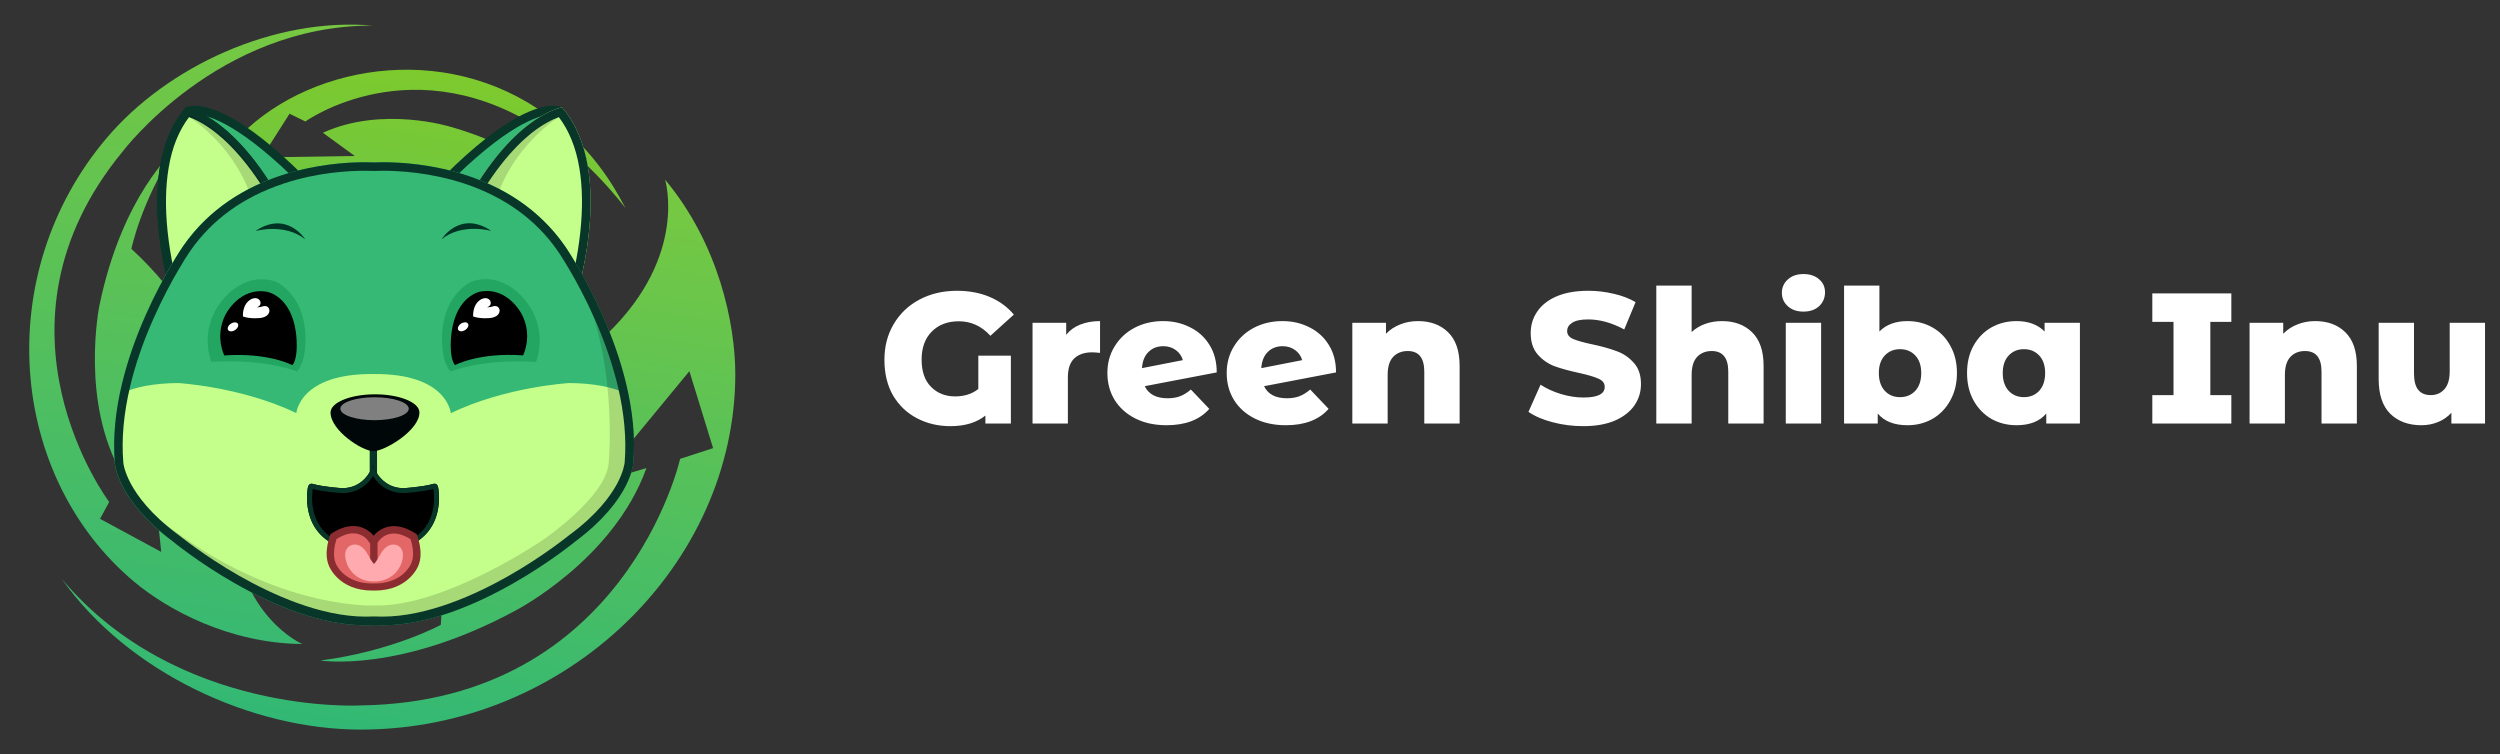 <svg width="242" height="73" viewBox="0 0 242 73" fill="none" xmlns="http://www.w3.org/2000/svg">
<rect x="0" y="0" width="242" height="73" fill="#333333" stroke="none"/>
<path d="M64.38 17.392C64.38 17.392 66.639 24.685 58.827 32.271C57.019 34.032 54.861 36.087 52.657 38.353C52.657 38.353 43.369 45.049 42.668 60.488C42.668 60.488 37.982 63.038 31.018 63.937C31.018 63.937 38.683 65.175 49.88 59.112C49.88 59.112 59.381 54.223 62.572 45.315L57.859 46.691L66.732 35.931L69.028 43.38L65.837 44.416C65.837 44.416 60.561 67.927 34.911 68.285C34.911 68.285 17.146 69.312 5.986 56.048C12.424 65.139 24.396 70.624 34.911 70.624C54.944 70.624 71.177 54.58 71.177 36.206C71.168 31.354 69.591 23.63 64.38 17.392Z" fill="url(#paint0_linear)"/>
<path d="M22.468 50.407C22.311 48.242 22.136 45.682 21.86 42.967C21.86 42.967 22.588 33.143 12.719 24.089C12.719 24.089 13.632 19.594 16.916 14.521C16.916 14.521 11.824 18.86 9.62 29.593C9.62 29.593 7.72 38.903 11.843 45.948L14.379 41.398L15.606 53.424L9.685 50.223L10.57 48.59C10.57 48.59 -2.177 31.693 11.88 14.659C11.88 14.659 21.094 2.422 36.101 2.477C26.49 1.642 16.178 6.449 10.33 13.356C-0.821 26.501 0.784 46.086 12.987 56.314C16.224 59.029 22.219 62.286 29.266 62.341C29.257 62.341 23.16 59.754 22.468 50.407Z" fill="url(#paint1_linear)"/>
<path d="M29.561 11.76C29.561 11.76 40.085 4.192 52.86 12.833C52.86 12.833 56.457 14.925 60.552 20.144C60.183 19.576 58.338 15.402 53.957 11.934C44.106 3.853 30.382 5.99 23.335 13.035C21.112 15.182 18.179 19.566 17.718 24.612C17.718 24.612 20.153 20.41 27.218 20.484C29.137 20.502 30.474 20.401 32.845 20.511C32.845 20.511 40.251 21.777 47.907 14.842C47.907 14.842 50.877 15.769 54.501 18.438C54.501 18.438 51.541 14.521 43.608 12.274C43.608 12.274 37.023 10.219 31.258 12.852L34.339 15.099L25.337 15.237L28.03 11.008L29.561 11.76Z" fill="url(#paint2_linear)"/>
<path d="M17.137 29.079C16.796 27.932 16.113 25.391 15.809 22.465C15.431 18.86 15.551 13.916 18.262 10.733C18.346 10.705 18.539 10.65 18.862 10.65C20.163 10.65 23.169 11.485 28.814 17.007L17.137 29.079Z" fill="#35B975"/>
<path d="M18.853 11.063C19.83 11.063 22.662 11.659 28.215 17.016L17.34 28.272C16.418 24.896 14.499 15.934 18.493 11.09C18.567 11.081 18.687 11.063 18.853 11.063ZM18.853 10.237C18.262 10.237 17.995 10.402 17.995 10.402C12.452 16.778 16.943 29.868 16.943 29.868L29.377 17.007C23.455 11.118 20.245 10.237 18.853 10.237Z" fill="#083629"/>
<path d="M17.174 29.217C16.851 28.143 16.123 25.52 15.8 22.465C15.422 18.906 15.541 14.044 18.152 10.861C18.595 10.989 19.71 11.393 21.159 12.54C22.893 13.907 25.466 16.64 27.984 21.906L17.174 29.217Z" fill="#C4FF8B"/>
<path d="M18.299 11.338C18.816 11.521 19.775 11.953 20.974 12.916C22.616 14.237 25.051 16.833 27.458 21.759L17.423 28.547C17.063 27.281 16.491 24.997 16.224 22.401C15.984 20.117 16.021 18.044 16.325 16.246C16.648 14.273 17.322 12.622 18.299 11.338ZM17.995 10.402C12.452 16.778 16.943 29.868 16.943 29.868L28.5 22.043C23.427 11.21 17.995 10.402 17.995 10.402Z" fill="#083629"/>
<path opacity="0.15" fill-rule="evenodd" clip-rule="evenodd" d="M18.115 11.191C18.115 11.191 23.188 14.173 24.673 20.309L26.767 19.181C26.767 19.181 21.638 10.613 18.115 11.191Z" fill="black"/>
<path d="M18.235 11.127C18.733 11.292 19.757 11.714 21.057 12.751C22.736 14.09 25.235 16.75 27.689 21.832L17.303 28.859C16.953 27.657 16.325 25.244 16.03 22.465C15.79 20.163 15.818 18.071 16.122 16.246C16.482 14.163 17.183 12.448 18.235 11.127ZM17.995 10.402C12.452 16.778 16.943 29.868 16.943 29.868L28.5 22.043C23.427 11.21 17.995 10.402 17.995 10.402Z" fill="#083629"/>
<path d="M43.6 17.007C49.235 11.476 52.242 10.641 53.542 10.641C53.865 10.641 54.059 10.696 54.142 10.723C56.854 13.906 56.974 18.851 56.596 22.456C56.291 25.382 55.609 27.923 55.267 29.07L43.6 17.007Z" fill="#35B975"/>
<path d="M53.542 11.063C53.708 11.063 53.828 11.081 53.902 11.1C54.99 12.421 55.719 14.145 56.079 16.255C56.383 18.053 56.42 20.126 56.18 22.41C55.931 24.823 55.415 26.969 55.055 28.281L44.181 17.016C49.733 11.65 52.565 11.063 53.542 11.063ZM53.542 10.237C52.15 10.237 48.94 11.118 43.018 17.007L55.452 29.877C55.452 29.877 59.944 16.778 54.4 10.402C54.4 10.393 54.142 10.237 53.542 10.237Z" fill="#083629"/>
<path d="M54.4 10.393C54.4 10.393 48.967 11.2 43.895 22.043L55.452 29.868C55.452 29.868 59.943 16.768 54.4 10.393Z" fill="#C4FF8B"/>
<path opacity="0.15" fill-rule="evenodd" clip-rule="evenodd" d="M54.289 11.191C54.289 11.191 49.226 14.173 47.741 20.309L45.647 19.181C45.638 19.181 50.766 10.613 54.289 11.191Z" fill="black"/>
<path d="M54.096 11.338C55.073 12.622 55.747 14.273 56.079 16.245C56.383 18.044 56.42 20.117 56.18 22.401C55.913 24.997 55.341 27.281 54.981 28.547L44.946 21.749C47.353 16.814 49.788 14.218 51.43 12.897C52.629 11.953 53.579 11.521 54.096 11.338ZM54.4 10.393C54.4 10.393 48.967 11.2 43.895 22.043L55.452 29.868C55.452 29.868 59.943 16.768 54.4 10.393Z" fill="#083629"/>
<path d="M54.686 23.832C48.949 15.558 38.259 15.631 36.202 15.723C34.145 15.631 23.455 15.558 17.718 23.832C17.718 23.832 10.256 34.62 11.105 44.811C11.105 44.811 11.271 48.352 16.704 52.397C16.704 52.397 27.117 61.02 36.202 60.506C45.287 61.02 55.7 52.397 55.7 52.397C61.133 48.352 61.299 44.811 61.299 44.811C62.148 34.62 54.686 23.832 54.686 23.832Z" fill="#35B975"/>
<path d="M60.847 40.554C60.847 40.554 60.829 39.142 60.451 38.004C59.252 37.491 57.536 37.096 55.101 37.078C55.101 37.078 48.977 37.426 43.636 39.995C43.636 39.995 43.332 36.142 36.156 36.206C28.989 36.133 28.685 39.986 28.685 39.986C23.354 37.426 17.239 37.078 17.239 37.078C14.85 37.096 13.162 37.472 11.963 37.977C11.88 38.802 11.557 40.472 11.557 40.472C11.04 43.866 11.04 46.911 15.486 50.984C15.486 50.984 25.392 60.139 36.11 60.194V60.24C45.518 60.809 56.641 51.25 56.641 51.25C61.105 47.416 61.41 44.948 60.847 40.554Z" fill="#C4FF8B"/>
<path opacity="0.15" fill-rule="evenodd" clip-rule="evenodd" d="M60.847 44.985C60.239 49.462 53.247 53.846 53.247 53.846C42.197 61.231 36.377 60.185 36.377 60.185C23.621 60.405 13.134 48.287 13.134 48.287C24.885 59.139 36.285 58.616 36.285 58.616C43.101 58.745 52.537 52.278 52.537 52.278C52.537 52.278 58.698 48.104 58.919 44.811C58.919 44.811 60.008 33.821 55.341 25.703C55.341 25.694 61.677 34.427 60.847 44.985Z" fill="black"/>
<path d="M37.106 16.53C38.637 16.53 41.69 16.695 44.946 17.768C48.838 19.062 51.882 21.254 53.994 24.3C54.013 24.327 55.839 26.978 57.545 30.831C58.55 33.087 59.307 35.307 59.814 37.417C60.432 40.041 60.654 42.499 60.469 44.737V44.747V44.765C60.46 44.829 60.377 45.618 59.74 46.82C59.113 47.985 57.822 49.783 55.202 51.727L55.184 51.736L55.166 51.746C55.138 51.764 52.703 53.773 49.235 55.745C46.071 57.543 41.386 59.69 36.986 59.69C36.737 59.69 36.488 59.681 36.248 59.671H36.202H36.156C35.916 59.681 35.667 59.69 35.418 59.69C31.018 59.69 26.333 57.543 23.169 55.745C19.701 53.773 17.266 51.764 17.238 51.746L17.22 51.736L17.202 51.727C14.582 49.783 13.291 47.985 12.664 46.82C12.027 45.627 11.935 44.847 11.935 44.765V44.737C11.751 42.508 11.972 40.05 12.59 37.436C13.088 35.326 13.844 33.115 14.85 30.858C16.556 26.997 18.392 24.327 18.41 24.3C20.522 21.254 23.557 19.062 27.458 17.768C30.714 16.686 33.767 16.53 35.298 16.53C35.685 16.53 35.981 16.539 36.165 16.548H36.202H36.239C36.423 16.539 36.718 16.53 37.106 16.53ZM37.106 15.704C36.718 15.704 36.414 15.713 36.202 15.723C35.99 15.713 35.676 15.704 35.298 15.704C31.978 15.704 22.865 16.42 17.727 23.832C17.727 23.832 10.266 34.619 11.114 44.811C11.114 44.811 11.28 48.352 16.713 52.397C16.713 52.397 26.536 60.534 35.427 60.534C35.695 60.534 35.953 60.524 36.211 60.515C36.469 60.534 36.737 60.534 36.995 60.534C45.877 60.534 55.71 52.397 55.71 52.397C61.142 48.352 61.308 44.811 61.308 44.811C62.157 34.619 54.695 23.832 54.695 23.832C49.548 16.42 40.426 15.704 37.106 15.704Z" fill="#083629"/>
<path d="M36.497 43.206H35.787V47.627H36.497V43.206Z" fill="#073629"/>
<path d="M42.419 47.205C42.318 46.673 41.912 46.856 41.912 46.856C40.823 47.159 39.071 47.26 39.071 47.26C37.115 47.26 36.322 45.627 36.129 45.141V45.003C36.129 45.003 36.119 45.031 36.101 45.077C36.082 45.031 36.073 45.003 36.073 45.003V45.141C35.88 45.636 35.096 47.26 33.14 47.26C33.14 47.26 31.397 47.159 30.308 46.856C30.308 46.856 29.903 46.682 29.801 47.205C29.801 47.205 28.888 51.608 33.14 53.039H39.062C43.332 51.608 42.419 47.205 42.419 47.205Z" fill="black"/>
<path d="M36.027 46.224L36.11 46.453L36.193 46.224C36.7 46.93 37.595 47.728 39.071 47.728H39.08H39.089C39.163 47.728 40.823 47.627 41.949 47.334C41.976 47.508 42.124 48.453 41.865 49.517C41.506 51.003 40.528 52.039 38.988 52.581H36.129H36.082H33.232C31.692 52.039 30.724 51.012 30.364 49.517C30.106 48.462 30.244 47.508 30.281 47.334C31.406 47.627 33.057 47.728 33.131 47.728H33.14H33.149C34.625 47.728 35.52 46.93 36.027 46.224ZM36.129 44.994C36.129 44.994 36.119 45.022 36.101 45.068C36.082 45.022 36.073 44.994 36.073 44.994V45.132C35.88 45.627 35.096 47.251 33.14 47.251C33.14 47.251 31.397 47.15 30.308 46.847C30.308 46.847 30.244 46.82 30.161 46.82C30.032 46.82 29.866 46.884 29.801 47.196C29.801 47.196 28.888 51.599 33.14 53.03H36.073H36.119H39.062C43.323 51.599 42.41 47.196 42.41 47.196C42.345 46.875 42.179 46.82 42.05 46.82C41.967 46.82 41.902 46.847 41.902 46.847C40.814 47.15 39.062 47.251 39.062 47.251C37.106 47.251 36.313 45.618 36.119 45.132V44.994H36.129Z" fill="#073629"/>
<path d="M36.11 46.068L35.889 46.462H36.322L36.11 46.068Z" fill="black"/>
<path d="M36.036 56.819C33.075 56.819 32.227 54.773 32.19 54.681L32.181 54.663C31.72 53.654 32.153 52.296 32.282 51.929C32.956 51.489 33.601 51.269 34.191 51.269C35.215 51.269 35.778 51.938 35.879 52.076L36.156 52.443L36.442 52.076C36.544 51.948 37.115 51.287 38.121 51.287C38.711 51.287 39.347 51.507 40.03 51.948C40.168 52.315 40.602 53.663 40.131 54.672V54.681V54.69C40.094 54.773 39.283 56.718 36.488 56.819C36.488 56.819 36.073 56.819 36.036 56.819Z" fill="#E46767"/>
<path d="M34.191 51.627C35.068 51.627 35.547 52.223 35.593 52.296L36.147 53.03L36.719 52.305C36.802 52.195 37.281 51.645 38.121 51.645C38.609 51.645 39.154 51.828 39.735 52.186C39.919 52.718 40.15 53.791 39.809 54.534L39.799 54.544L39.79 54.571C39.744 54.681 39.015 56.323 36.608 56.47L36.11 56.479C36.082 56.479 36.054 56.479 36.027 56.479C33.361 56.479 32.559 54.69 32.513 54.571V54.562L32.504 54.534C32.162 53.782 32.402 52.709 32.577 52.177C33.168 51.81 33.703 51.627 34.191 51.627ZM34.191 50.92C33.592 50.92 32.863 51.122 31.996 51.7C31.996 51.7 31.249 53.48 31.858 54.81C31.858 54.81 32.771 57.167 36.036 57.167C36.064 57.167 36.101 57.167 36.138 57.167C36.184 57.167 36.23 57.167 36.285 57.167C39.55 57.167 40.473 54.81 40.473 54.81C41.081 53.48 40.334 51.709 40.334 51.709C39.467 51.131 38.729 50.929 38.13 50.929C36.968 50.929 36.313 51.681 36.165 51.856C36.054 51.718 35.39 50.92 34.191 50.92Z" fill="#8B2D30"/>
<path d="M36.544 52.14H35.833V55.809H36.544V52.14Z" fill="#8B2D30"/>
<path d="M38.48 52.801C37.42 52.351 36.774 53.745 36.774 53.745C36.405 54.424 36.202 54.59 36.202 54.59C36.202 54.59 35.999 54.424 35.64 53.745C35.64 53.745 35.003 52.351 33.942 52.801C33.942 52.801 33.02 53.122 33.61 54.635C33.61 54.635 34.173 56.286 36.202 56.286C38.241 56.286 38.803 54.645 38.803 54.645C39.403 53.122 38.48 52.801 38.48 52.801Z" fill="#FFAAAE"/>
<path d="M36.304 38.169C33.924 38.169 31.996 38.958 31.996 39.931C31.996 41.655 35.04 43.673 36.156 43.673C37.244 43.673 40.602 41.664 40.602 39.931C40.611 38.958 38.683 38.169 36.304 38.169Z" fill="#000709"/>
<path d="M36.258 40.674C38.086 40.674 39.569 40.177 39.569 39.564C39.569 38.951 38.086 38.454 36.258 38.454C34.429 38.454 32.946 38.951 32.946 39.564C32.946 40.177 34.429 40.674 36.258 40.674Z" fill="#808080"/>
<path d="M24.719 22.364C24.719 22.364 27.56 21.566 29.543 23.162C29.543 23.162 27.772 20.319 24.719 22.364Z" fill="#003323"/>
<path d="M42.742 23.162C44.724 21.548 47.565 22.355 47.565 22.355C44.512 20.3 42.742 23.162 42.742 23.162Z" fill="#003323"/>
<path d="M29.561 32.381C29.368 28.345 26.674 27.253 26.674 27.253C23.391 26.199 21.334 29.308 21.334 29.308C19.24 32.079 20.458 35.023 20.458 35.023C25.909 34.711 28.74 35.959 28.74 35.959C29.755 34.858 29.561 32.381 29.561 32.381Z" fill="#23A662"/>
<path d="M28.648 32.198C28.169 28.611 25.844 28.244 25.844 28.244C23.123 27.767 21.804 30.501 21.804 30.501C20.771 32.574 21.712 34.408 21.712 34.408C26.02 34.106 28.307 35.353 28.307 35.353C28.971 34.5 28.648 32.198 28.648 32.198Z" fill="black"/>
<path d="M22.758 31.945C23.016 31.773 23.133 31.497 23.02 31.328C22.906 31.16 22.605 31.163 22.347 31.335C22.089 31.507 21.971 31.783 22.085 31.951C22.198 32.12 22.499 32.117 22.758 31.945Z" fill="white"/>
<path d="M26.066 29.941C25.909 29.483 25.429 29.657 25.429 29.657C25.134 29.758 24.867 29.748 24.867 29.748C25.429 29.547 25.152 29.088 25.152 29.088C24.83 28.639 24.249 28.996 24.249 28.996C23.409 29.51 23.52 30.638 23.52 30.638C24.276 30.904 25.235 30.776 25.235 30.776C26.25 30.611 26.066 29.941 26.066 29.941Z" fill="white"/>
<path d="M51.015 29.299C51.015 29.299 48.958 26.189 45.684 27.244C45.684 27.244 42.991 28.336 42.797 32.381C42.797 32.381 42.603 34.858 43.618 35.968C43.618 35.968 46.44 34.72 51.891 35.032C51.891 35.023 53.109 32.069 51.015 29.299Z" fill="#23A662"/>
<path d="M50.545 30.491C50.545 30.491 49.226 27.749 46.505 28.226C46.505 28.226 44.19 28.583 43.71 32.188C43.71 32.188 43.387 34.5 44.042 35.344C44.042 35.344 46.33 34.096 50.628 34.399C50.637 34.408 51.578 32.565 50.545 30.491Z" fill="black"/>
<path d="M45.278 31.299C45.14 31.143 44.835 31.171 44.586 31.354C44.337 31.537 44.254 31.813 44.383 31.968C44.522 32.124 44.826 32.097 45.075 31.913C45.324 31.73 45.416 31.455 45.278 31.299Z" fill="white"/>
<path d="M48.349 29.941C48.193 29.483 47.713 29.657 47.713 29.657C47.418 29.758 47.15 29.748 47.15 29.748C47.713 29.547 47.436 29.088 47.436 29.088C47.114 28.639 46.532 28.996 46.532 28.996C45.693 29.51 45.804 30.638 45.804 30.638C46.56 30.904 47.519 30.776 47.519 30.776C48.525 30.611 48.349 29.941 48.349 29.941Z" fill="white"/>
<path d="M94.702 34.43H97.852V41H95.386V40.226C94.534 40.91 93.406 41.252 92.002 41.252C90.826 41.252 89.752 41 88.78 40.496C87.808 39.992 87.034 39.26 86.458 38.3C85.894 37.328 85.612 36.17 85.612 34.826C85.612 33.53 85.912 32.378 86.512 31.37C87.112 30.35 87.946 29.558 89.014 28.994C90.082 28.43 91.288 28.148 92.632 28.148C93.808 28.148 94.864 28.346 95.8 28.742C96.736 29.138 97.516 29.708 98.14 30.452L95.872 32.504C95.02 31.568 94 31.1 92.812 31.1C91.72 31.1 90.844 31.436 90.184 32.108C89.536 32.768 89.212 33.668 89.212 34.808C89.212 35.96 89.518 36.842 90.13 37.454C90.742 38.066 91.516 38.372 92.452 38.372C93.352 38.372 94.102 38.132 94.702 37.652V34.43ZM103.208 32.414C103.556 31.97 104.006 31.64 104.558 31.424C105.122 31.196 105.764 31.082 106.484 31.082V34.16C106.172 34.124 105.914 34.106 105.71 34.106C104.978 34.106 104.402 34.304 103.982 34.7C103.574 35.096 103.37 35.702 103.37 36.518V41H99.95V31.244H103.208V32.414ZM113.027 38.552C113.495 38.552 113.897 38.486 114.233 38.354C114.581 38.222 114.929 38.006 115.277 37.706L117.059 39.578C116.135 40.634 114.755 41.162 112.919 41.162C111.779 41.162 110.777 40.946 109.913 40.514C109.049 40.082 108.377 39.482 107.897 38.714C107.429 37.946 107.195 37.076 107.195 36.104C107.195 35.144 107.429 34.286 107.897 33.53C108.365 32.762 109.007 32.162 109.823 31.73C110.651 31.298 111.575 31.082 112.595 31.082C113.543 31.082 114.407 31.28 115.187 31.676C115.979 32.06 116.609 32.63 117.077 33.386C117.545 34.13 117.779 35.018 117.779 36.05L110.813 37.382C111.185 38.162 111.923 38.552 113.027 38.552ZM112.613 33.512C112.025 33.512 111.545 33.698 111.173 34.07C110.801 34.43 110.591 34.952 110.543 35.636L114.503 34.862C114.383 34.454 114.155 34.13 113.819 33.89C113.483 33.638 113.081 33.512 112.613 33.512ZM124.576 38.552C125.044 38.552 125.446 38.486 125.782 38.354C126.13 38.222 126.478 38.006 126.826 37.706L128.608 39.578C127.684 40.634 126.304 41.162 124.468 41.162C123.328 41.162 122.326 40.946 121.462 40.514C120.598 40.082 119.926 39.482 119.446 38.714C118.978 37.946 118.744 37.076 118.744 36.104C118.744 35.144 118.978 34.286 119.446 33.53C119.914 32.762 120.556 32.162 121.372 31.73C122.2 31.298 123.124 31.082 124.144 31.082C125.092 31.082 125.956 31.28 126.736 31.676C127.528 32.06 128.158 32.63 128.626 33.386C129.094 34.13 129.328 35.018 129.328 36.05L122.362 37.382C122.734 38.162 123.472 38.552 124.576 38.552ZM124.162 33.512C123.574 33.512 123.094 33.698 122.722 34.07C122.35 34.43 122.14 34.952 122.092 35.636L126.052 34.862C125.932 34.454 125.704 34.13 125.368 33.89C125.032 33.638 124.63 33.512 124.162 33.512ZM137.259 31.082C138.471 31.082 139.443 31.442 140.175 32.162C140.919 32.882 141.291 33.968 141.291 35.42V41H137.871V35.978C137.871 34.646 137.337 33.98 136.269 33.98C135.681 33.98 135.207 34.172 134.847 34.556C134.499 34.94 134.325 35.516 134.325 36.284V41H130.905V31.244H134.163V32.306C134.547 31.91 135.003 31.61 135.531 31.406C136.059 31.19 136.635 31.082 137.259 31.082ZM153.266 41.252C152.246 41.252 151.256 41.126 150.296 40.874C149.336 40.622 148.556 40.286 147.956 39.866L149.126 37.238C149.69 37.61 150.344 37.91 151.088 38.138C151.832 38.366 152.564 38.48 153.284 38.48C154.652 38.48 155.336 38.138 155.336 37.454C155.336 37.094 155.138 36.83 154.742 36.662C154.358 36.482 153.734 36.296 152.87 36.104C151.922 35.9 151.13 35.684 150.494 35.456C149.858 35.216 149.312 34.838 148.856 34.322C148.4 33.806 148.172 33.11 148.172 32.234C148.172 31.466 148.382 30.776 148.802 30.164C149.222 29.54 149.846 29.048 150.674 28.688C151.514 28.328 152.54 28.148 153.752 28.148C154.58 28.148 155.396 28.244 156.2 28.436C157.004 28.616 157.712 28.886 158.324 29.246L157.226 31.892C156.026 31.244 154.862 30.92 153.734 30.92C153.026 30.92 152.51 31.028 152.186 31.244C151.862 31.448 151.7 31.718 151.7 32.054C151.7 32.39 151.892 32.642 152.276 32.81C152.66 32.978 153.278 33.152 154.13 33.332C155.09 33.536 155.882 33.758 156.506 33.998C157.142 34.226 157.688 34.598 158.144 35.114C158.612 35.618 158.846 36.308 158.846 37.184C158.846 37.94 158.636 38.624 158.216 39.236C157.796 39.848 157.166 40.34 156.326 40.712C155.486 41.072 154.466 41.252 153.266 41.252ZM166.684 31.082C167.896 31.082 168.868 31.442 169.6 32.162C170.344 32.882 170.716 33.968 170.716 35.42V41H167.296V35.978C167.296 34.646 166.762 33.98 165.694 33.98C165.106 33.98 164.632 34.172 164.272 34.556C163.924 34.94 163.75 35.516 163.75 36.284V41H160.33V27.644H163.75V32.144C164.122 31.796 164.56 31.532 165.064 31.352C165.568 31.172 166.108 31.082 166.684 31.082ZM172.864 31.244H176.284V41H172.864V31.244ZM174.574 30.164C173.95 30.164 173.446 29.99 173.062 29.642C172.678 29.294 172.486 28.862 172.486 28.346C172.486 27.83 172.678 27.398 173.062 27.05C173.446 26.702 173.95 26.528 174.574 26.528C175.198 26.528 175.702 26.696 176.086 27.032C176.47 27.356 176.662 27.776 176.662 28.292C176.662 28.832 176.47 29.282 176.086 29.642C175.702 29.99 175.198 30.164 174.574 30.164ZM184.644 31.082C185.532 31.082 186.336 31.286 187.056 31.694C187.788 32.102 188.364 32.69 188.784 33.458C189.216 34.214 189.432 35.096 189.432 36.104C189.432 37.112 189.216 38 188.784 38.768C188.364 39.536 187.788 40.13 187.056 40.55C186.336 40.958 185.532 41.162 184.644 41.162C183.36 41.162 182.4 40.784 181.764 40.028V41H178.506V27.644H181.926V32.09C182.586 31.418 183.492 31.082 184.644 31.082ZM183.924 38.444C184.524 38.444 185.016 38.24 185.4 37.832C185.784 37.412 185.976 36.836 185.976 36.104C185.976 35.384 185.784 34.82 185.4 34.412C185.016 34.004 184.524 33.8 183.924 33.8C183.324 33.8 182.832 34.004 182.448 34.412C182.064 34.82 181.872 35.384 181.872 36.104C181.872 36.836 182.064 37.412 182.448 37.832C182.832 38.24 183.324 38.444 183.924 38.444ZM201.336 31.244V41H198.078V40.028C197.442 40.784 196.482 41.162 195.198 41.162C194.31 41.162 193.5 40.958 192.768 40.55C192.048 40.13 191.472 39.536 191.04 38.768C190.62 38 190.41 37.112 190.41 36.104C190.41 35.096 190.62 34.214 191.04 33.458C191.472 32.69 192.048 32.102 192.768 31.694C193.5 31.286 194.31 31.082 195.198 31.082C196.35 31.082 197.256 31.418 197.916 32.09V31.244H201.336ZM195.918 38.444C196.518 38.444 197.01 38.24 197.394 37.832C197.778 37.412 197.97 36.836 197.97 36.104C197.97 35.384 197.778 34.82 197.394 34.412C197.01 34.004 196.518 33.8 195.918 33.8C195.318 33.8 194.826 34.004 194.442 34.412C194.058 34.82 193.866 35.384 193.866 36.104C193.866 36.836 194.058 37.412 194.442 37.832C194.826 38.24 195.318 38.444 195.918 38.444ZM213.96 31.154V38.246H215.994V41H208.344V38.246H210.396V31.154H208.344V28.4H215.994V31.154H213.96ZM224.112 31.082C225.324 31.082 226.296 31.442 227.028 32.162C227.772 32.882 228.144 33.968 228.144 35.42V41H224.724V35.978C224.724 34.646 224.19 33.98 223.122 33.98C222.534 33.98 222.06 34.172 221.7 34.556C221.352 34.94 221.178 35.516 221.178 36.284V41H217.758V31.244H221.016V32.306C221.4 31.91 221.856 31.61 222.384 31.406C222.912 31.19 223.488 31.082 224.112 31.082ZM240.551 31.244V41H237.293V39.956C236.933 40.352 236.501 40.652 235.997 40.856C235.493 41.06 234.959 41.162 234.395 41.162C233.135 41.162 232.127 40.79 231.371 40.046C230.627 39.302 230.255 38.186 230.255 36.698V31.244H233.675V36.14C233.675 36.872 233.813 37.406 234.089 37.742C234.365 38.078 234.767 38.246 235.295 38.246C235.835 38.246 236.273 38.06 236.609 37.688C236.957 37.304 237.131 36.722 237.131 35.942V31.244H240.551Z" fill="#fff"/>
<defs>
<linearGradient id="paint0_linear" x1="34.817" y1="71.004" x2="43.773" y2="14.146" gradientUnits="userSpaceOnUse">
<stop stop-color="#32B875"/>
<stop offset="1" stop-color="#78C940"/>
</linearGradient>
<linearGradient id="paint1_linear" x1="13.918" y1="60.186" x2="23.325" y2="0.464" gradientUnits="userSpaceOnUse">
<stop stop-color="#39B971"/>
<stop offset="1" stop-color="#78C940"/>
</linearGradient>
<linearGradient id="paint2_linear" x1="38.247" y1="27.845" x2="41.562" y2="6.803" gradientUnits="userSpaceOnUse">
<stop stop-color="#69C54B"/>
<stop offset="1" stop-color="#7DCA2D"/>
</linearGradient>
</defs>
</svg>
